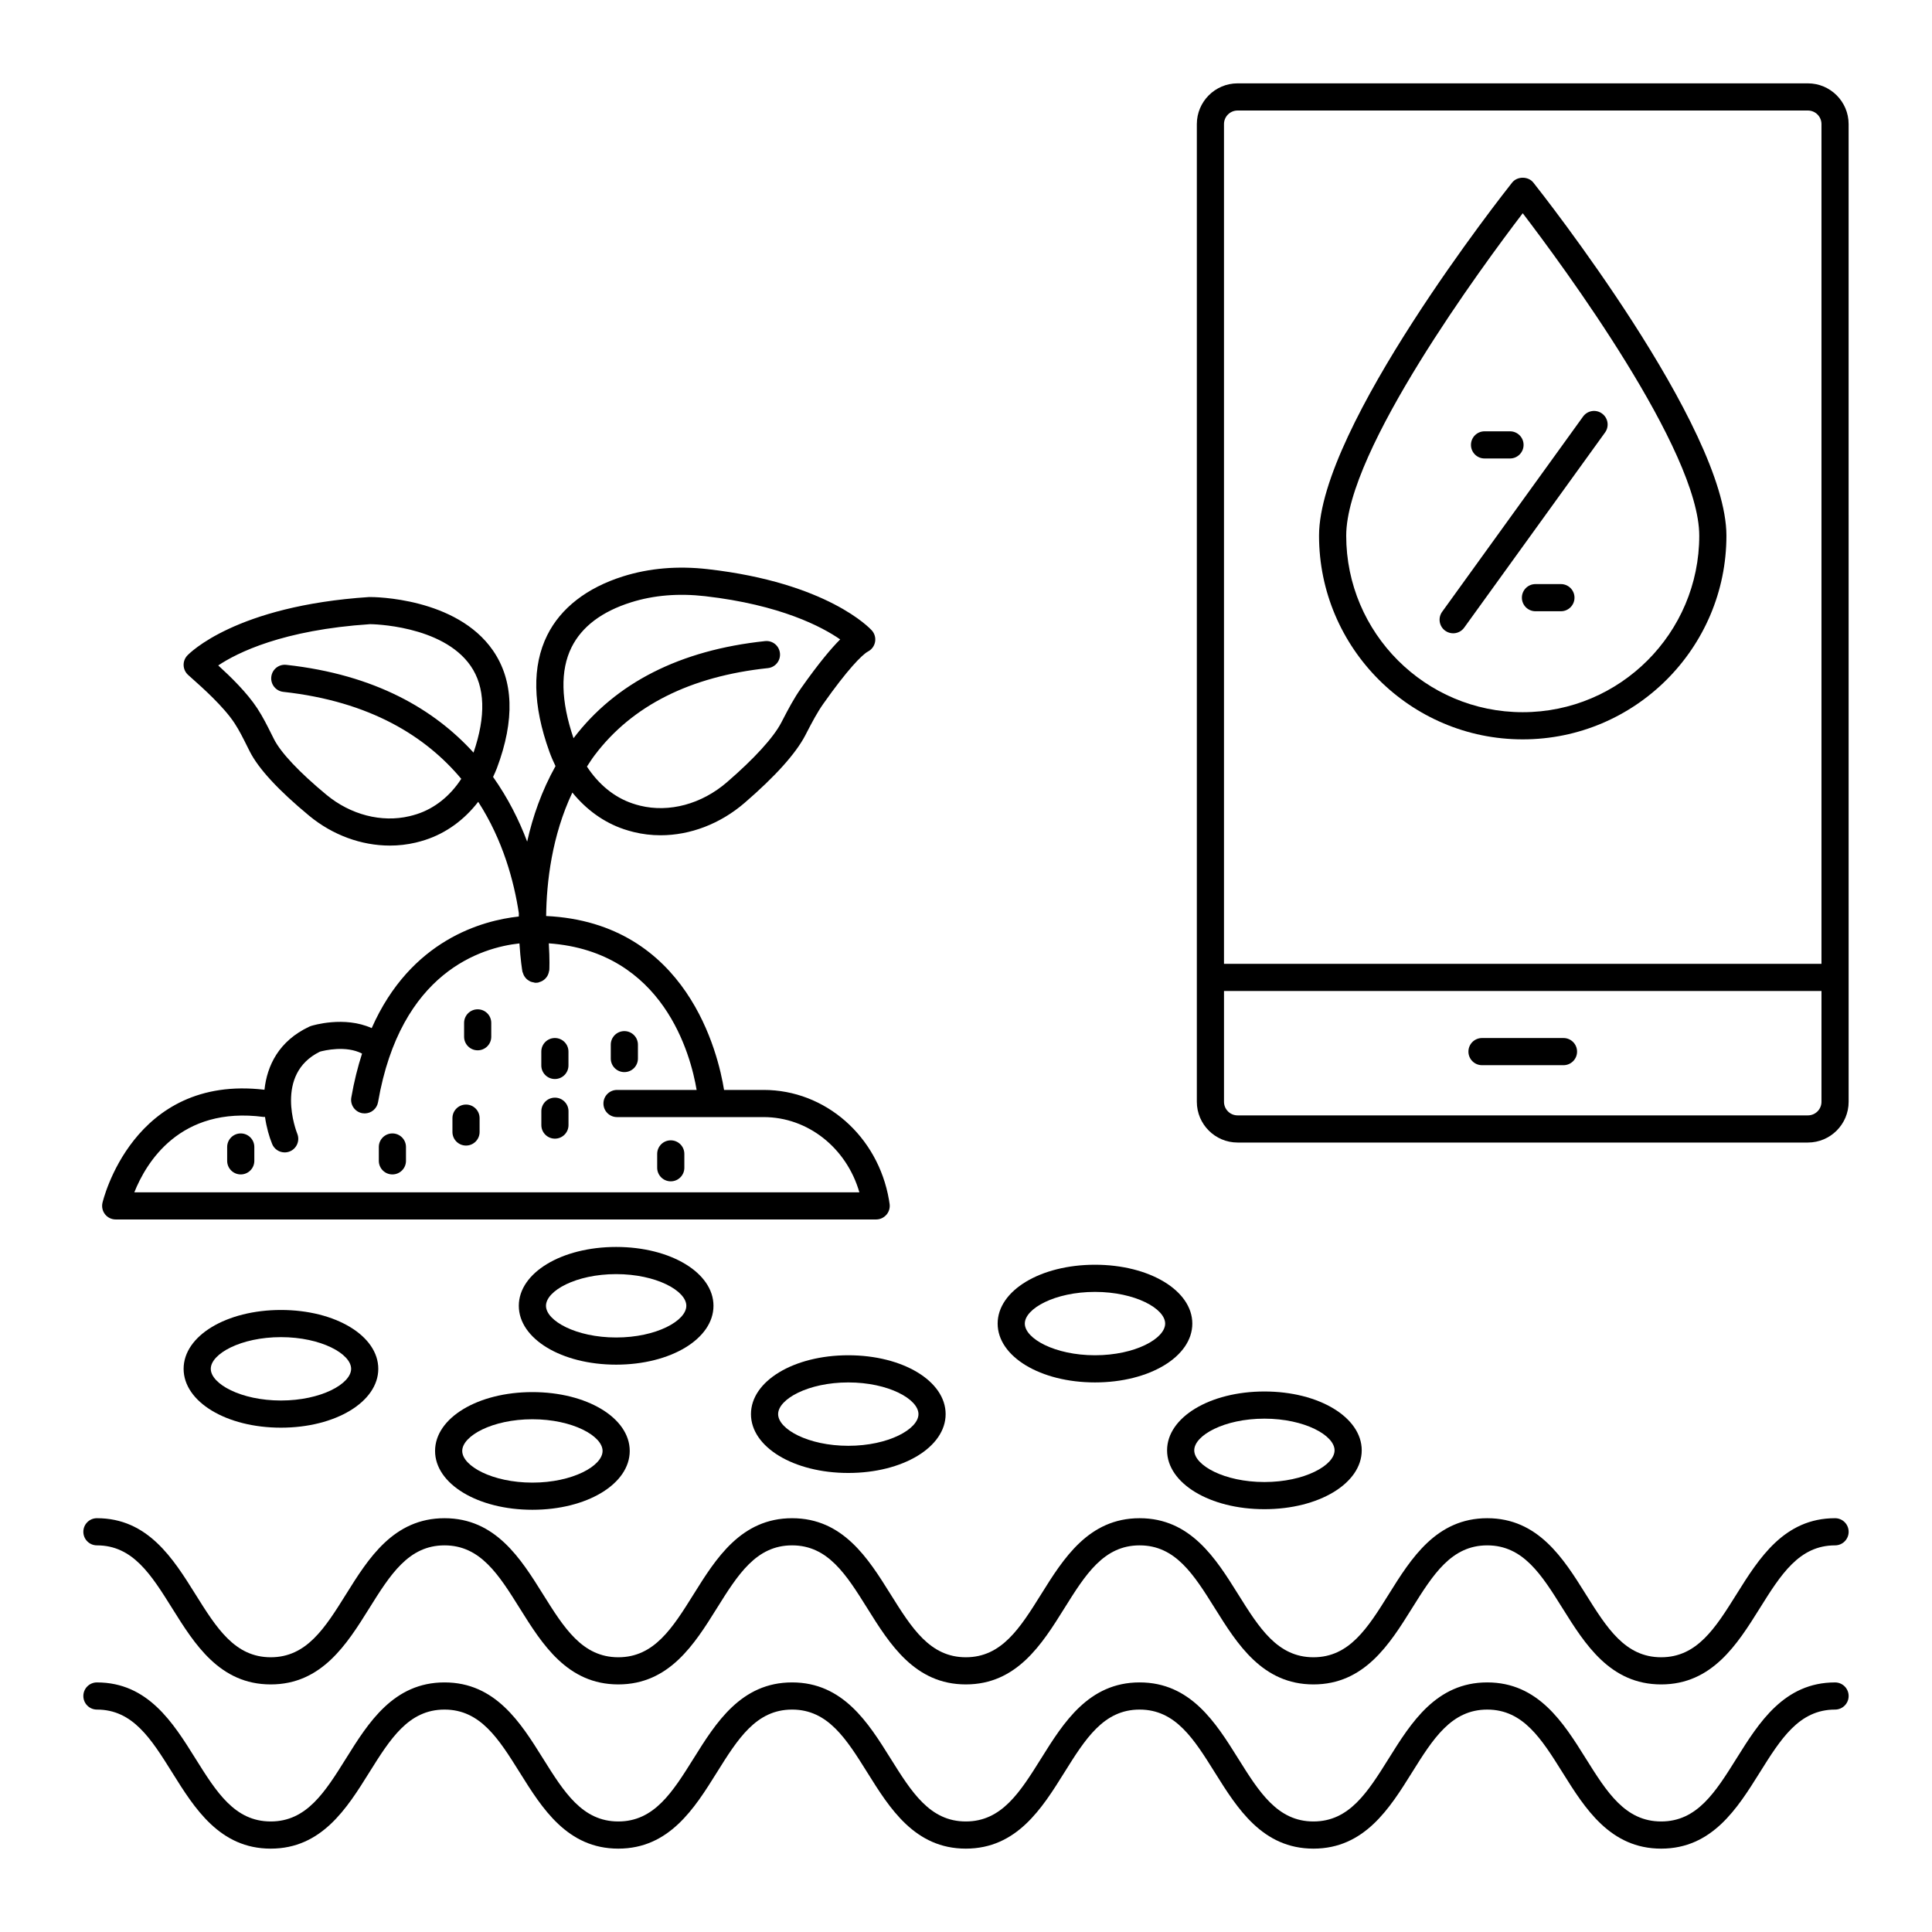 <?xml version="1.0" encoding="UTF-8"?>
<!-- Uploaded to: ICON Repo, www.iconrepo.com, Generator: ICON Repo Mixer Tools -->
<svg fill="#000000" width="800px" height="800px" version="1.1" viewBox="144 144 512 512" xmlns="http://www.w3.org/2000/svg">
 <g>
  <path d="m378.88 465.96c0.684-0.766 1.004-1.797 0.887-2.816 0 0-0.051-0.418-0.18-1.164-2.902-16.883-16.867-29.137-33.211-29.137h-10.496c-1.504-9.43-9.637-44.316-47.148-46.09 0.109-9.004 1.516-21.227 6.949-32.723 3.684 4.535 8.332 7.918 13.605 9.695v0.004c0.848 0.281 1.727 0.543 2.637 0.766 2.336 0.578 4.731 0.859 7.137 0.859 7.848 0 15.812-3.012 22.289-8.605 8.137-7.023 13.543-13.047 16.074-17.902l0.402-0.777c1.402-2.699 2.731-5.25 4.379-7.582 6.289-8.918 10.238-12.996 11.832-13.836 0.984-0.516 1.672-1.457 1.867-2.551s-0.125-2.215-0.867-3.039c-0.465-0.512-11.672-12.602-43.414-16.223-7.992-0.922-15.562-0.277-22.496 1.902-9.578 3.008-16.535 8.402-20.109 15.609-4.051 8.164-3.863 18.531 0.562 30.82 0.48 1.336 1.035 2.621 1.637 3.859-3.68 6.586-6.051 13.438-7.512 20.008-2.144-5.688-5.078-11.547-9.035-17.137 0.348-0.762 0.707-1.516 1.008-2.316 4.801-12.777 4.449-23.285-1.055-31.227-9.676-13.98-31.434-14.164-32.766-14.137-35.457 2.324-47.719 14.969-48.219 15.504-0.664 0.703-1.016 1.645-0.973 2.609 0.039 0.965 0.469 1.875 1.184 2.523l0.941 0.844c2.754 2.449 8.492 7.547 11.375 11.965 1.23 1.879 2.246 3.918 3.324 6.078l0.699 1.391c2.312 4.578 7.606 10.309 15.734 17.035 6.223 5.148 13.867 7.918 21.398 7.918 2.305 0 4.602-0.258 6.84-0.789 0.871-0.207 1.711-0.441 2.519-0.703l0.004-0.004c5.535-1.789 10.363-5.328 14.047-10.105 6.566 10.168 9.492 21.078 10.77 29.527-0.004 0.289-0.012 0.586-0.016 0.871-9.543 1.031-28.629 6.125-38.98 29.578-7.25-3.285-15.664-0.703-16.086-0.57-0.148 0.051-0.297 0.105-0.438 0.172-8.082 3.793-11.203 10.32-11.891 16.73-34.969-4.148-42.867 29.664-42.941 30.004-0.234 1.066 0.027 2.18 0.711 3.027 0.684 0.852 1.715 1.344 2.805 1.344h201.52c1.027 0.004 2.004-0.445 2.691-1.211zm-83.418-150.41c2.723-5.481 8.043-9.504 15.816-11.941 5.973-1.875 12.531-2.414 19.527-1.621 20.062 2.293 31.043 8.129 35.852 11.461-2.25 2.242-5.551 6.106-10.336 12.891-1.93 2.727-3.434 5.621-4.887 8.414l-0.402 0.77c-2.051 3.934-7.164 9.539-14.395 15.781-6.703 5.789-15.293 8.098-23 6.207-0.715-0.176-1.402-0.379-2.059-0.605-4.812-1.621-8.973-5.07-12.031-9.758 0.664-1.016 1.309-2.039 2.055-3.023 9.906-13.133 25.348-20.891 45.895-23.07 1.977-0.207 3.41-1.98 3.199-3.957-0.207-1.977-1.945-3.41-3.957-3.199-22.52 2.383-39.59 11.051-50.75 25.734-3.356-9.859-3.559-17.973-0.527-24.082zm-40.992 44.203c-0.633 0.203-1.293 0.387-1.977 0.547-7.367 1.75-15.59-0.379-21.98-5.672-7.152-5.918-12.09-11.152-13.898-14.734l-0.684-1.363c-1.121-2.246-2.281-4.57-3.738-6.797-2.715-4.16-7.074-8.391-10.359-11.387 5.047-3.371 17.113-9.414 40.262-10.938 0.191 0 19.117 0.176 26.633 11.062 3.852 5.578 4.074 13.316 0.758 22.977-10.352-11.383-25.973-20.66-49.621-23.258-2-0.215-3.754 1.207-3.973 3.184-0.223 1.977 1.203 3.754 3.176 3.973 23.113 2.539 37.812 11.863 47.168 23.051-2.922 4.512-7.016 7.816-11.766 9.355zm-74.871 100.22c3.102-7.793 12.047-22.918 34.305-19.965 0.109 0.016 0.215-0.027 0.324-0.023 0.391 2.754 1.102 5.242 1.891 7.176 0.566 1.395 1.91 2.238 3.328 2.238 0.449 0 0.906-0.086 1.348-0.262 1.84-0.742 2.727-2.84 1.988-4.68-0.258-0.648-6.168-15.809 6.012-21.762 1.156-0.316 6.91-1.699 11.152 0.516-1.137 3.539-2.113 7.391-2.848 11.648-0.336 1.957 0.977 3.82 2.934 4.156 0.207 0.035 0.41 0.051 0.613 0.051 1.719 0 3.238-1.234 3.543-2.988 5.965-34.551 27.434-40.973 37.469-42.066 0.266 4.285 0.715 7.066 0.785 7.453 0.02 0.117 0.086 0.211 0.117 0.32 0.051 0.184 0.113 0.352 0.191 0.523 0.109 0.242 0.238 0.465 0.398 0.672 0.105 0.141 0.211 0.273 0.336 0.395 0.191 0.191 0.402 0.34 0.633 0.484 0.148 0.09 0.281 0.184 0.441 0.254 0.273 0.121 0.562 0.18 0.863 0.23 0.121 0.02 0.223 0.086 0.352 0.094 0.062 0.004 0.129 0.004 0.188 0.004 0.008 0 0.016 0.004 0.023 0.004 0.203 0 0.41-0.016 0.621-0.051 0.133-0.023 0.23-0.102 0.355-0.137 0.234-0.066 0.449-0.148 0.66-0.258 0.199-0.105 0.383-0.219 0.555-0.355 0.18-0.141 0.336-0.293 0.488-0.469 0.148-0.168 0.277-0.336 0.387-0.531 0.117-0.195 0.199-0.398 0.277-0.617s0.137-0.434 0.172-0.668c0.016-0.102 0.07-0.188 0.074-0.293 0.008-0.137 0.141-2.797-0.137-7.074 30.477 2.188 37.637 29.664 39.176 38.848h-21.098c-1.988 0-3.598 1.609-3.598 3.598s1.609 3.598 3.598 3.598h38.852c11.77 0 21.992 8.207 25.375 19.934z"/>
  <path d="m207.8 444.37c-1.988 0-3.598 1.609-3.598 3.598v3.668c0 1.988 1.609 3.598 3.598 3.598 1.988 0 3.598-1.609 3.598-3.598v-3.668c0-1.988-1.609-3.598-3.598-3.598z"/>
  <path d="m247.99 444.37c-1.988 0-3.598 1.609-3.598 3.598v3.668c0 1.988 1.609 3.598 3.598 3.598 1.988 0 3.598-1.609 3.598-3.598v-3.668c0-1.988-1.609-3.598-3.598-3.598z"/>
  <path d="m267.5 436.72c-1.988 0-3.598 1.609-3.598 3.598v3.668c0 1.988 1.609 3.598 3.598 3.598s3.598-1.609 3.598-3.598v-3.668c0-1.988-1.609-3.598-3.598-3.598z"/>
  <path d="m270.59 411.48c-1.988 0-3.598 1.609-3.598 3.598v3.668c0 1.988 1.609 3.598 3.598 3.598s3.598-1.609 3.598-3.598v-3.668c0.004-1.988-1.605-3.598-3.598-3.598z"/>
  <path d="m291.05 429.95c1.988 0 3.598-1.609 3.598-3.598v-3.668c0-1.988-1.609-3.598-3.598-3.598s-3.598 1.609-3.598 3.598v3.668c0 1.988 1.609 3.598 3.598 3.598z"/>
  <path d="m309.46 428.12c1.988 0 3.598-1.609 3.598-3.598v-3.668c0-1.988-1.609-3.598-3.598-3.598-1.988 0-3.598 1.609-3.598 3.598v3.668c0 1.988 1.609 3.598 3.598 3.598z"/>
  <path d="m291.06 434.89c-1.988 0-3.598 1.609-3.598 3.598v3.668c0 1.988 1.609 3.598 3.598 3.598s3.598-1.609 3.598-3.598v-3.668c0-1.988-1.609-3.598-3.598-3.598z"/>
  <path d="m321.76 446.2c-1.988 0-3.598 1.609-3.598 3.598v3.668c0 1.988 1.609 3.598 3.598 3.598s3.598-1.609 3.598-3.598v-3.668c0.004-1.988-1.605-3.598-3.598-3.598z"/>
  <path d="m630.31 589.86c-13.516 0-20.195 10.688-26.094 20.117-5.617 8.977-10.465 16.73-19.992 16.73-9.531 0-14.379-7.758-19.996-16.734-5.898-9.43-12.578-20.117-26.094-20.117-13.504 0-20.188 10.688-26.074 20.117-5.617 8.98-10.461 16.734-19.98 16.734-9.523 0-14.371-7.758-19.984-16.734-5.894-9.43-12.574-20.117-26.086-20.117-13.504 0-20.188 10.688-26.074 20.117-5.617 8.98-10.465 16.734-19.984 16.734-9.512 0-14.355-7.754-19.965-16.73-5.894-9.434-12.57-20.121-26.074-20.121-13.508 0-20.191 10.688-26.078 20.117-5.617 8.98-10.461 16.734-19.98 16.734s-14.367-7.758-19.98-16.734c-5.891-9.43-12.57-20.117-26.074-20.117-13.508 0-20.191 10.688-26.078 20.121-5.617 8.98-10.461 16.73-19.98 16.73-9.52 0-14.367-7.758-19.98-16.734-5.887-9.426-12.566-20.113-26.074-20.113-1.988 0-3.598 1.609-3.598 3.598 0 1.988 1.609 3.598 3.598 3.598 9.52 0 14.367 7.758 19.98 16.734 5.887 9.43 12.566 20.117 26.074 20.117 13.504 0 20.188-10.688 26.074-20.117 5.613-8.98 10.457-16.734 19.98-16.734 9.516 0 14.363 7.754 19.977 16.73 5.891 9.434 12.57 20.121 26.082 20.121 13.508 0 20.191-10.688 26.078-20.117 5.613-8.98 10.457-16.734 19.98-16.734 9.516 0 14.359 7.758 19.973 16.734 5.887 9.43 12.562 20.117 26.066 20.117 13.508 0 20.191-10.688 26.078-20.121 5.613-8.98 10.457-16.73 19.977-16.73 9.523 0 14.371 7.758 19.984 16.734 5.894 9.43 12.574 20.117 26.09 20.117 13.508 0 20.191-10.688 26.078-20.121 5.613-8.98 10.457-16.73 19.977-16.73 9.527 0 14.379 7.758 19.992 16.734 5.894 9.43 12.578 20.117 26.098 20.117 13.516 0 20.195-10.688 26.094-20.117 5.617-8.98 10.465-16.734 19.992-16.734 1.988 0 3.598-1.609 3.598-3.598 0-1.988-1.609-3.598-3.598-3.598z"/>
  <path d="m630.31 546.34c-13.516 0-20.195 10.688-26.094 20.117-5.617 8.98-10.465 16.734-19.992 16.734-9.531 0-14.379-7.758-19.996-16.734-5.898-9.43-12.578-20.117-26.094-20.117-13.504 0-20.188 10.688-26.074 20.117-5.613 8.98-10.457 16.734-19.98 16.734-9.523 0-14.371-7.758-19.984-16.734-5.894-9.43-12.574-20.117-26.086-20.117-13.504 0-20.188 10.688-26.074 20.117-5.613 8.98-10.457 16.734-19.98 16.734-9.512 0-14.355-7.754-19.965-16.73-5.894-9.434-12.57-20.121-26.074-20.121-13.508 0-20.191 10.688-26.078 20.117-5.613 8.98-10.457 16.734-19.98 16.734-9.52 0-14.367-7.758-19.98-16.734-5.891-9.43-12.57-20.117-26.074-20.117-13.508 0-20.191 10.688-26.078 20.121-5.613 8.98-10.457 16.73-19.977 16.73s-14.367-7.758-19.98-16.734c-5.894-9.43-12.574-20.117-26.082-20.117-1.988 0-3.598 1.609-3.598 3.598s1.609 3.598 3.598 3.598c9.52 0 14.367 7.758 19.98 16.734 5.891 9.43 12.57 20.117 26.078 20.117 13.504 0 20.188-10.688 26.074-20.117 5.613-8.98 10.457-16.734 19.98-16.734 9.516 0 14.363 7.754 19.977 16.73 5.891 9.434 12.57 20.121 26.078 20.121 13.508 0 20.191-10.688 26.078-20.117 5.613-8.98 10.457-16.734 19.98-16.734 9.516 0 14.359 7.758 19.973 16.734 5.891 9.43 12.562 20.117 26.07 20.117 13.508 0 20.191-10.688 26.078-20.121 5.613-8.98 10.457-16.73 19.977-16.73 9.523 0 14.371 7.758 19.984 16.734 5.894 9.43 12.574 20.117 26.086 20.117 13.508 0 20.191-10.688 26.078-20.121 5.613-8.98 10.457-16.73 19.977-16.73 9.527 0 14.379 7.758 19.992 16.734 5.898 9.43 12.582 20.117 26.098 20.117 13.516 0 20.195-10.688 26.094-20.117 5.617-8.98 10.465-16.734 19.992-16.734 1.988 0 3.598-1.609 3.598-3.598s-1.609-3.598-3.598-3.598z"/>
  <path d="m192.66 506.75c0 8.746 11.332 15.598 25.793 15.598 14.465 0 25.797-6.848 25.797-15.598 0-8.742-11.332-15.594-25.797-15.594-14.461 0.004-25.793 6.852-25.793 15.594zm44.391 0c0 3.965-7.953 8.398-18.598 8.398-10.641 0-18.594-4.434-18.594-8.398s7.953-8.395 18.594-8.395c10.645 0 18.598 4.434 18.598 8.395z"/>
  <path d="m285.09 512.92c-14.461 0-25.793 6.848-25.793 15.594 0 8.742 11.332 15.594 25.793 15.594 14.465 0 25.797-6.848 25.797-15.594 0-8.742-11.332-15.594-25.797-15.594zm0 23.988c-10.641 0-18.594-4.43-18.594-8.395s7.953-8.395 18.594-8.395c10.645 0 18.598 4.43 18.598 8.395s-7.953 8.395-18.598 8.395z"/>
  <path d="m333.08 490.05c0-8.742-11.332-15.594-25.793-15.594-14.465 0-25.797 6.848-25.797 15.594s11.332 15.598 25.797 15.598c14.465-0.004 25.793-6.852 25.793-15.598zm-25.789 8.398c-10.645 0-18.598-4.434-18.598-8.398s7.953-8.395 18.598-8.395c10.641 0 18.594 4.43 18.594 8.395 0 3.961-7.953 8.398-18.594 8.398z"/>
  <path d="m368.81 534.35c14.461 0 25.793-6.848 25.793-15.594s-11.332-15.598-25.793-15.598c-14.465 0-25.797 6.848-25.797 15.598 0.004 8.742 11.332 15.594 25.797 15.594zm0-23.992c10.641 0 18.594 4.434 18.594 8.398s-7.953 8.395-18.594 8.395c-10.645 0-18.598-4.43-18.598-8.395s7.953-8.398 18.598-8.398z"/>
  <path d="m434.18 479.17c-14.461 0-25.793 6.848-25.793 15.594 0 8.742 11.332 15.594 25.793 15.594 14.465 0 25.797-6.848 25.797-15.594-0.004-8.742-11.332-15.594-25.797-15.594zm0 23.988c-10.641 0-18.594-4.43-18.594-8.395 0-3.965 7.949-8.395 18.594-8.395 10.645 0 18.598 4.43 18.598 8.395 0 3.965-7.953 8.395-18.598 8.395z"/>
  <path d="m479.08 543.95c14.461 0 25.793-6.848 25.793-15.598 0-8.742-11.332-15.594-25.793-15.594-14.461 0-25.793 6.848-25.793 15.594s11.332 15.598 25.793 15.598zm0-23.992c10.641 0 18.594 4.43 18.594 8.395s-7.953 8.398-18.594 8.398-18.594-4.434-18.594-8.398 7.949-8.395 18.594-8.395z"/>
  <path d="m623.11 166.09h-151.14c-5.953 0-10.797 4.844-10.797 10.797v259.1c0 5.953 4.844 10.797 10.797 10.797h151.14c5.953 0 10.797-4.844 10.797-10.797l-0.004-259.1c0-5.953-4.844-10.797-10.797-10.797zm-151.14 7.199h151.14c1.984 0 3.598 1.613 3.598 3.598v222.54h-158.34v-222.54c0-1.984 1.613-3.598 3.602-3.598zm151.14 266.3h-151.14c-1.984 0-3.598-1.613-3.598-3.598v-29.363h158.34l-0.004 29.363c0 1.984-1.609 3.598-3.598 3.598z"/>
  <path d="m558.34 419.09h-21.594c-1.988 0-3.598 1.609-3.598 3.598 0 1.988 1.609 3.598 3.598 3.598h21.594c1.988 0 3.598-1.609 3.598-3.598 0-1.988-1.609-3.598-3.598-3.598z"/>
  <path d="m547.54 339.94c29.766 0 53.98-24.215 53.98-53.98 0-28.746-49.07-90.934-51.16-93.566-1.363-1.723-4.273-1.723-5.637 0-2.094 2.633-51.164 64.82-51.164 93.566 0 29.766 24.215 53.98 53.98 53.98zm0-139.43c10.512 13.758 46.781 62.879 46.781 85.449 0 25.797-20.988 46.781-46.781 46.781-25.797 0-46.781-20.988-46.781-46.781 0-22.566 36.27-71.688 46.781-85.449z"/>
  <path d="m529.1 311.83c1.117 0 2.219-0.516 2.922-1.492l37.336-51.73c1.164-1.609 0.801-3.859-0.812-5.023-1.617-1.172-3.863-0.801-5.023 0.812l-37.336 51.73c-1.164 1.609-0.801 3.859 0.812 5.023 0.633 0.457 1.371 0.68 2.102 0.68z"/>
  <path d="m537.42 265.5h6.746c1.988 0 3.598-1.609 3.598-3.598 0-1.988-1.609-3.598-3.598-3.598h-6.746c-1.988 0-3.598 1.609-3.598 3.598 0 1.988 1.609 3.598 3.598 3.598z"/>
  <path d="m557.66 298.79h-6.746c-1.988 0-3.598 1.609-3.598 3.598 0 1.988 1.609 3.598 3.598 3.598h6.746c1.988 0 3.598-1.609 3.598-3.598 0-1.988-1.609-3.598-3.598-3.598z"/>
 </g>
</svg>
